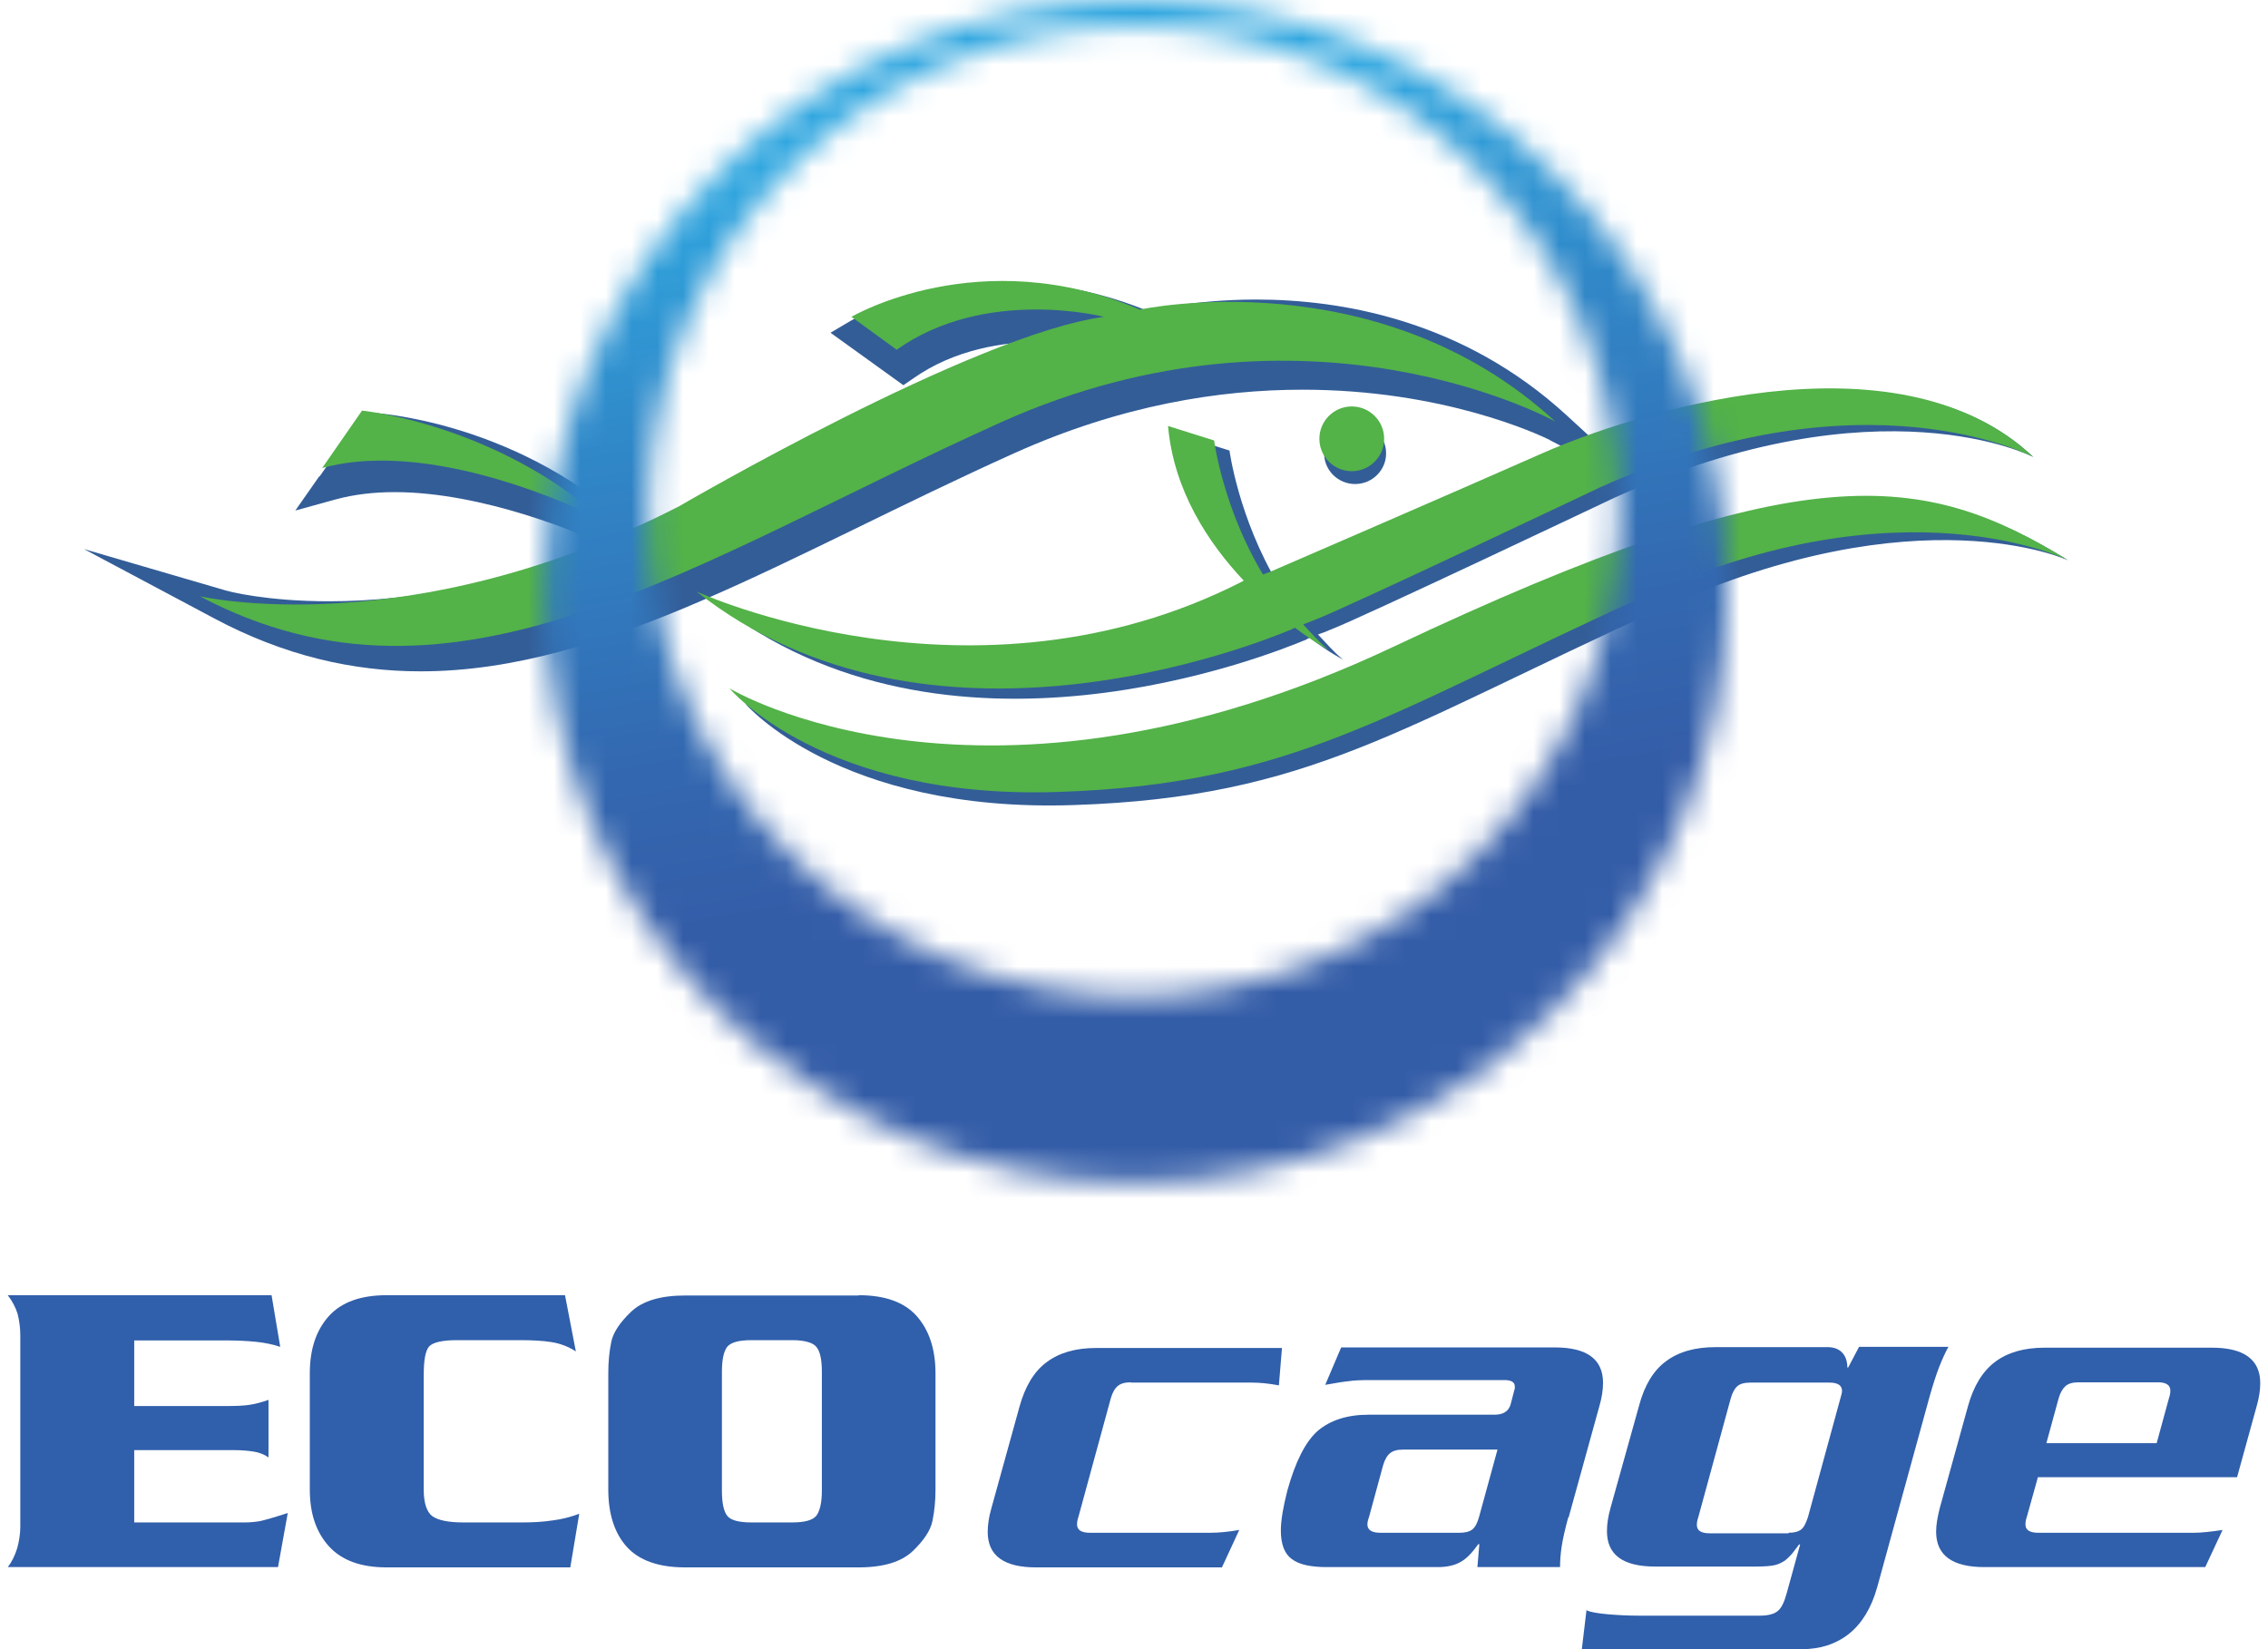 <?xml version="1.0" encoding="UTF-8"?> <svg xmlns="http://www.w3.org/2000/svg" width="88" height="64" viewBox="0 0 88 64" fill="none"><path d="M43.101 12.967C43.101 12.967 38.519 11.786 35.063 14.234L33.297 12.967C33.297 12.967 38.28 10.031 44.487 12.685C44.487 12.685 53.5 10.215 60.401 16.563C60.401 16.563 51.02 11.689 39.093 17.062C27.166 22.435 18.521 28.761 8.566 23.475C8.566 23.475 16.116 25.684 26.592 20.322C26.592 20.322 38.042 13.639 43.09 12.967" fill="#335D97"></path><path d="M43.101 12.967L42.96 13.53H42.917C42.711 13.476 41.747 13.259 40.468 13.259C38.952 13.259 37.024 13.552 35.399 14.711L35.052 14.949L32.225 12.913L32.994 12.458C32.994 12.458 35.496 10.985 39.158 10.985C40.804 10.985 42.711 11.288 44.715 12.144L44.487 12.685L44.336 12.122C44.336 12.122 46.145 11.624 48.734 11.624C52.059 11.624 56.772 12.425 60.801 16.13L64.03 19.098L60.141 17.084L60.108 17.062C59.707 16.867 56.013 15.123 50.543 15.123C47.325 15.123 43.502 15.719 39.342 17.593C34.987 19.553 31.055 21.655 27.296 23.28C23.548 24.905 19.962 26.053 16.322 26.053C13.69 26.053 11.025 25.446 8.306 23.995L3.258 21.308L8.75 22.912C8.891 22.955 10.342 23.334 12.769 23.334C15.911 23.334 20.677 22.684 26.332 19.792L26.602 20.312L26.31 19.802C26.31 19.802 29.181 18.123 32.701 16.358C34.456 15.48 36.374 14.57 38.183 13.845C39.992 13.119 41.682 12.555 43.036 12.371L43.112 12.945L43.187 13.52C42.017 13.671 40.382 14.202 38.616 14.917C35.973 15.989 33.037 17.463 30.773 18.665C29.636 19.272 28.672 19.802 27.989 20.192C27.307 20.582 26.906 20.81 26.906 20.81H26.895L26.884 20.821C21.056 23.811 16.095 24.493 12.791 24.493C10.072 24.493 8.468 24.027 8.425 24.016L8.588 23.453L8.858 22.933C11.426 24.298 13.874 24.851 16.322 24.851C19.713 24.851 23.147 23.767 26.83 22.175C30.524 20.582 34.456 18.481 38.854 16.498C43.177 14.549 47.174 13.92 50.532 13.92C56.631 13.92 60.617 15.989 60.661 16.011L60.39 16.531L59.989 16.964C56.252 13.52 51.864 12.761 48.712 12.761C47.488 12.761 46.459 12.88 45.733 12.989C45.376 13.043 45.094 13.108 44.899 13.14L44.682 13.194L44.617 13.216L44.422 13.27L44.238 13.194C42.386 12.404 40.653 12.133 39.136 12.133C37.468 12.133 36.059 12.469 35.074 12.794C34.586 12.956 34.196 13.13 33.936 13.249C33.806 13.314 33.709 13.357 33.644 13.389L33.579 13.433H33.557L33.265 12.934L33.611 12.458L35.377 13.725L35.03 14.202L34.694 13.725C36.601 12.371 38.779 12.057 40.436 12.057C42.039 12.057 43.187 12.35 43.22 12.36L46.134 13.108L43.155 13.498L43.079 12.924L43.101 12.967Z" fill="#335D97"></path><path d="M28.899 27.299C28.899 27.299 39.125 33.463 55.071 25.923C71.006 18.383 74.613 18.275 80.236 21.741C80.236 21.741 74.473 19.066 64.463 23.616C54.302 28.23 50.814 30.939 41.671 31.242C32.517 31.556 28.91 27.299 28.91 27.299" fill="#335D97"></path><path d="M12.877 18.827L14.427 16.607C14.427 16.607 19.615 16.91 23.829 20.68C23.829 20.68 17.46 17.549 12.877 18.827Z" fill="#335D97"></path><path d="M12.877 18.827L12.401 18.491L14.134 16L14.459 16.022C14.524 16.022 19.832 16.325 24.219 20.246L27.372 23.074L23.569 21.2C23.569 21.2 23.504 21.167 23.385 21.113C22.529 20.712 18.749 19.098 15.315 19.098C14.513 19.098 13.744 19.185 13.029 19.38L11.458 19.813L12.39 18.481L12.867 18.817L12.715 18.253C13.56 18.015 14.437 17.928 15.315 17.928C19.626 17.928 24.046 20.138 24.078 20.149L23.818 20.669L23.428 21.102C21.403 19.293 19.128 18.297 17.362 17.766C16.485 17.506 15.726 17.354 15.196 17.267C14.936 17.224 14.719 17.202 14.578 17.181H14.416L14.372 17.159L14.405 16.574L14.881 16.91L13.332 19.131L12.856 18.795L12.877 18.827Z" fill="#335D97"></path><path d="M50.716 24.807C49.276 25.414 36.709 30.473 27.718 23.356C27.718 23.356 38.367 28.285 48.799 22.944L48.853 22.922C47.466 21.449 46.134 19.402 45.917 16.921L47.705 17.484C47.705 17.484 48.051 20.095 49.6 22.684L49.915 22.565C49.915 22.565 57.205 19.413 60.401 17.993C63.716 16.52 73.519 12.675 78.892 17.733C78.892 17.733 72.934 14.657 62.643 19.315C62.643 19.315 52.699 24.038 51.615 24.439L51.41 24.526L51.258 24.58L51.139 24.623C51.453 24.948 51.745 25.305 52.114 25.598C52.114 25.598 51.572 25.327 50.825 24.753L50.705 24.796L50.716 24.807Z" fill="#335D97"></path><path d="M53.782 17.593C53.782 18.253 53.24 18.784 52.579 18.784C51.919 18.784 51.377 18.253 51.377 17.593C51.377 16.932 51.919 16.401 52.579 16.401C53.24 16.401 53.782 16.932 53.782 17.593Z" fill="#335D97"></path><path d="M53.706 17.029C53.706 17.722 53.143 18.286 52.45 18.286C51.756 18.286 51.193 17.722 51.193 17.029C51.193 16.336 51.756 15.773 52.45 15.773C53.143 15.773 53.706 16.336 53.706 17.029Z" fill="#53B248"></path><path d="M50.131 24.417C48.69 25.024 36.027 30.072 27.025 22.955C27.025 22.955 37.771 27.905 48.203 22.565L48.257 22.532C46.87 21.059 45.538 19.023 45.321 16.531L47.109 17.094C47.109 17.094 47.445 19.705 49.005 22.294L49.319 22.175C49.319 22.175 56.609 19.023 59.816 17.603C63.13 16.13 73.519 12.664 78.892 17.733C78.892 17.733 72.338 14.267 62.058 18.925C62.058 18.925 52.114 23.648 51.03 24.049L50.814 24.136L50.673 24.19L50.565 24.233C50.879 24.569 51.171 24.916 51.539 25.208C51.539 25.208 50.998 24.937 50.25 24.363L50.131 24.406V24.417Z" fill="#53B248"></path><path d="M12.498 18.167L14.047 15.935C14.047 15.935 19.236 16.444 23.45 20.225C23.45 20.225 17.08 16.888 12.487 18.167" fill="#53B248"></path><path d="M28.303 26.713C28.303 26.713 38.096 32.639 54.042 25.11C69.988 17.571 74.624 18.286 80.246 21.741C80.246 21.741 73.877 18.556 63.878 23.106C53.868 27.645 50.218 30.429 41.075 30.733C31.932 31.047 28.314 26.724 28.314 26.724" fill="#53B248"></path><path d="M42.83 12.295C42.83 12.295 38.248 11.114 34.792 13.573L33.037 12.295C33.037 12.295 38.02 9.36 44.227 12.014C44.227 12.014 53.446 10.009 60.346 16.358C60.346 16.358 50.76 11.028 38.833 16.39C26.906 21.763 17.698 28.414 7.753 23.139C7.753 23.139 15.856 25.024 26.342 19.651C26.342 19.651 37.793 12.967 42.841 12.295" fill="#53B248"></path><mask id="mask0_1291_1770" style="mask-type:luminance" maskUnits="userSpaceOnUse" x="21" y="0" width="47" height="46"><path d="M25.162 19.846C25.162 9.446 33.59 1.018 43.989 1.018C54.388 1.018 62.816 9.446 62.816 19.846C62.816 30.245 54.388 38.673 43.989 38.673C33.59 38.673 25.162 30.245 25.162 19.846ZM21.132 22.955C21.132 35.629 31.412 45.898 44.076 45.898C56.739 45.898 67.019 35.629 67.019 22.955C67.019 10.28 56.75 0 44.076 0C31.401 0 21.132 10.27 21.132 22.944" fill="white"></path></mask><g mask="url(#mask0_1291_1770)"><path d="M65.653 -7.842L13.294 1.39L22.526 53.75L74.886 44.517L65.653 -7.842Z" fill="url(#paint0_linear_1291_1770)"></path></g><path d="M5.208 54.565H8.761C9.14 54.565 9.433 54.554 9.66 54.521C9.888 54.489 10.137 54.424 10.418 54.326V56.558C10.245 56.439 10.05 56.363 9.833 56.331C9.617 56.298 9.378 56.276 9.097 56.276H5.208V59.082H9.508C9.714 59.082 9.92 59.06 10.104 59.028C10.288 58.984 10.646 58.887 11.166 58.714L10.787 60.815H0.301C0.463 60.609 0.582 60.36 0.669 60.079C0.745 59.797 0.788 59.515 0.788 59.245V51.824C0.788 51.51 0.745 51.228 0.68 50.979C0.604 50.73 0.474 50.492 0.301 50.264H10.537L10.873 52.268C10.581 52.171 10.267 52.106 9.942 52.073C9.606 52.041 9.248 52.019 8.837 52.019H5.208V54.576V54.565Z" fill="#305FAB"></path><path d="M22.356 52.452C22.053 52.257 21.738 52.138 21.403 52.084C21.067 52.03 20.666 52.008 20.168 52.008H17.741C17.156 52.008 16.788 52.095 16.647 52.257C16.506 52.42 16.441 52.788 16.441 53.362V57.815C16.441 58.335 16.56 58.67 16.766 58.833C16.983 58.995 17.395 59.082 17.969 59.082H20.265C20.688 59.082 21.067 59.06 21.424 59.006C21.782 58.963 22.128 58.876 22.475 58.746L22.128 60.826H15.001C14.004 60.826 13.256 60.555 12.758 60.003C12.26 59.45 12.021 58.725 12.021 57.804V53.286C12.021 52.355 12.271 51.618 12.758 51.077C13.246 50.535 13.993 50.264 15.001 50.264H21.923L22.345 52.452H22.356Z" fill="#305FAB"></path><path d="M33.319 50.264C34.337 50.264 35.095 50.535 35.572 51.077C36.049 51.618 36.298 52.355 36.298 53.297V57.804C36.298 58.259 36.255 58.66 36.179 59.028C36.103 59.396 35.843 59.786 35.41 60.198C34.976 60.609 34.283 60.826 33.319 60.826H26.581C25.552 60.826 24.793 60.555 24.317 60.025C23.84 59.494 23.602 58.746 23.602 57.804V53.297C23.602 52.831 23.645 52.42 23.721 52.062C23.797 51.705 24.057 51.315 24.49 50.903C24.923 50.492 25.617 50.275 26.581 50.275H33.319V50.264ZM28.011 57.847C28.011 58.313 28.076 58.627 28.206 58.811C28.336 58.995 28.661 59.082 29.159 59.082H30.73C31.228 59.082 31.542 58.995 31.683 58.811C31.813 58.627 31.889 58.313 31.889 57.847V53.243C31.889 52.777 31.824 52.452 31.683 52.279C31.553 52.106 31.228 52.008 30.73 52.008H29.159C28.661 52.008 28.347 52.095 28.206 52.279C28.076 52.463 28.011 52.777 28.011 53.243V57.847Z" fill="#305FAB"></path><path d="M43.881 53.644C43.653 53.644 43.491 53.687 43.372 53.785C43.263 53.871 43.166 54.034 43.101 54.261L41.844 58.865C41.801 58.984 41.79 59.082 41.79 59.158C41.79 59.374 41.953 59.483 42.288 59.483H46.968C47.271 59.483 47.651 59.45 48.084 59.374L47.412 60.826H40.198C38.952 60.826 38.324 60.371 38.324 59.45C38.324 59.179 38.367 58.876 38.464 58.54L39.558 54.586C39.775 53.806 40.122 53.221 40.609 52.864C41.097 52.496 41.736 52.312 42.527 52.312H49.741L49.622 53.763C49.221 53.687 48.875 53.655 48.56 53.655H43.881V53.644Z" fill="#305FAB"></path><path d="M60.845 58.898C60.726 59.342 60.639 59.721 60.596 60.003C60.552 60.285 60.531 60.566 60.531 60.815H57.324L57.4 59.927H57.357C57.118 60.263 56.891 60.501 56.663 60.62C56.436 60.75 56.144 60.815 55.786 60.815H51.485C50.857 60.815 50.402 60.718 50.12 60.501C49.839 60.295 49.698 59.927 49.698 59.396C49.698 59.006 49.785 58.497 49.947 57.858C50.261 56.721 50.651 55.952 51.128 55.529C51.615 55.117 52.265 54.901 53.11 54.901H57.996C58.321 54.901 58.538 54.771 58.613 54.5L58.754 53.958L58.776 53.883V53.807C58.776 53.644 58.646 53.557 58.375 53.557H53.154C52.818 53.557 52.536 53.568 52.319 53.601C52.092 53.623 51.8 53.677 51.42 53.742L52.038 52.29H60.325C61.571 52.29 62.199 52.745 62.199 53.666C62.199 53.926 62.156 54.229 62.058 54.565L60.867 58.876L60.845 58.898ZM54.443 56.255C54.215 56.255 54.053 56.298 53.934 56.396C53.825 56.482 53.728 56.645 53.663 56.872L53.121 58.865C53.078 58.985 53.056 59.082 53.056 59.158C53.056 59.375 53.23 59.483 53.554 59.483H56.631C56.848 59.483 57.021 59.44 57.129 59.353C57.238 59.266 57.324 59.104 57.389 58.865L58.104 56.255H54.432H54.443Z" fill="#305FAB"></path><path d="M61.582 62.505C61.755 62.57 62.026 62.613 62.383 62.646C62.752 62.678 63.163 62.7 63.629 62.7H68.265C68.59 62.7 68.818 62.646 68.969 62.527C69.121 62.407 69.23 62.18 69.327 61.823L69.847 59.938H69.804C69.706 60.068 69.62 60.187 69.533 60.295C69.435 60.404 69.349 60.49 69.251 60.566C69.132 60.642 69.002 60.707 68.861 60.739C68.72 60.772 68.471 60.794 68.135 60.794H64.225C62.968 60.794 62.351 60.339 62.351 59.418C62.351 59.147 62.394 58.854 62.492 58.508L63.596 54.554C63.802 53.774 64.149 53.189 64.636 52.831C65.124 52.463 65.763 52.279 66.565 52.279H70.909C71.158 52.279 71.353 52.355 71.483 52.496C71.613 52.636 71.678 52.831 71.678 53.07H71.71L72.133 52.268H75.599C75.48 52.485 75.361 52.745 75.242 53.048C75.123 53.351 75.003 53.73 74.873 54.185L72.837 61.595C72.609 62.407 72.241 63.003 71.743 63.404C71.234 63.805 70.627 64 69.912 64H61.376L61.56 62.462L61.582 62.505ZM69.392 59.483C69.62 59.483 69.782 59.439 69.89 59.353C69.999 59.266 70.074 59.103 70.15 58.876L71.407 54.272C71.439 54.153 71.472 54.056 71.472 53.98C71.472 53.763 71.309 53.655 70.984 53.655H67.919C67.691 53.655 67.518 53.698 67.41 53.795C67.301 53.893 67.215 54.045 67.15 54.283L65.893 58.887C65.85 59.006 65.839 59.103 65.839 59.179C65.839 59.396 66.001 59.504 66.337 59.504H69.403L69.392 59.483Z" fill="#305FAB"></path><path d="M79.066 57.349L78.643 58.865C78.6 58.984 78.589 59.082 78.589 59.158C78.589 59.374 78.751 59.483 79.087 59.483H85.121C85.424 59.483 85.804 59.439 86.237 59.374L85.565 60.815H76.997C75.751 60.815 75.123 60.36 75.123 59.439C75.123 59.169 75.177 58.876 75.263 58.529L76.358 54.575C76.574 53.795 76.921 53.221 77.408 52.853C77.896 52.485 78.535 52.3 79.337 52.3H85.825C87.071 52.3 87.699 52.766 87.699 53.676C87.699 53.947 87.656 54.24 87.559 54.575L86.8 57.327H79.066V57.349ZM83.68 56.005L84.157 54.261C84.2 54.142 84.211 54.045 84.211 53.969C84.211 53.752 84.049 53.644 83.735 53.644H80.658C80.431 53.644 80.268 53.687 80.149 53.785C80.041 53.882 79.943 54.034 79.878 54.261L79.401 56.005H83.67H83.68Z" fill="#305FAB"></path><defs><linearGradient id="paint0_linear_1291_1770" x1="42.841" y1="4.321" x2="50.812" y2="49.522" gradientUnits="userSpaceOnUse"><stop stop-color="#2FA6DF"></stop><stop offset="0.2" stop-color="#3089C9"></stop><stop offset="0.47" stop-color="#3369B1"></stop><stop offset="0.62" stop-color="#345DA8"></stop><stop offset="1" stop-color="#345DA8"></stop></linearGradient></defs></svg> 